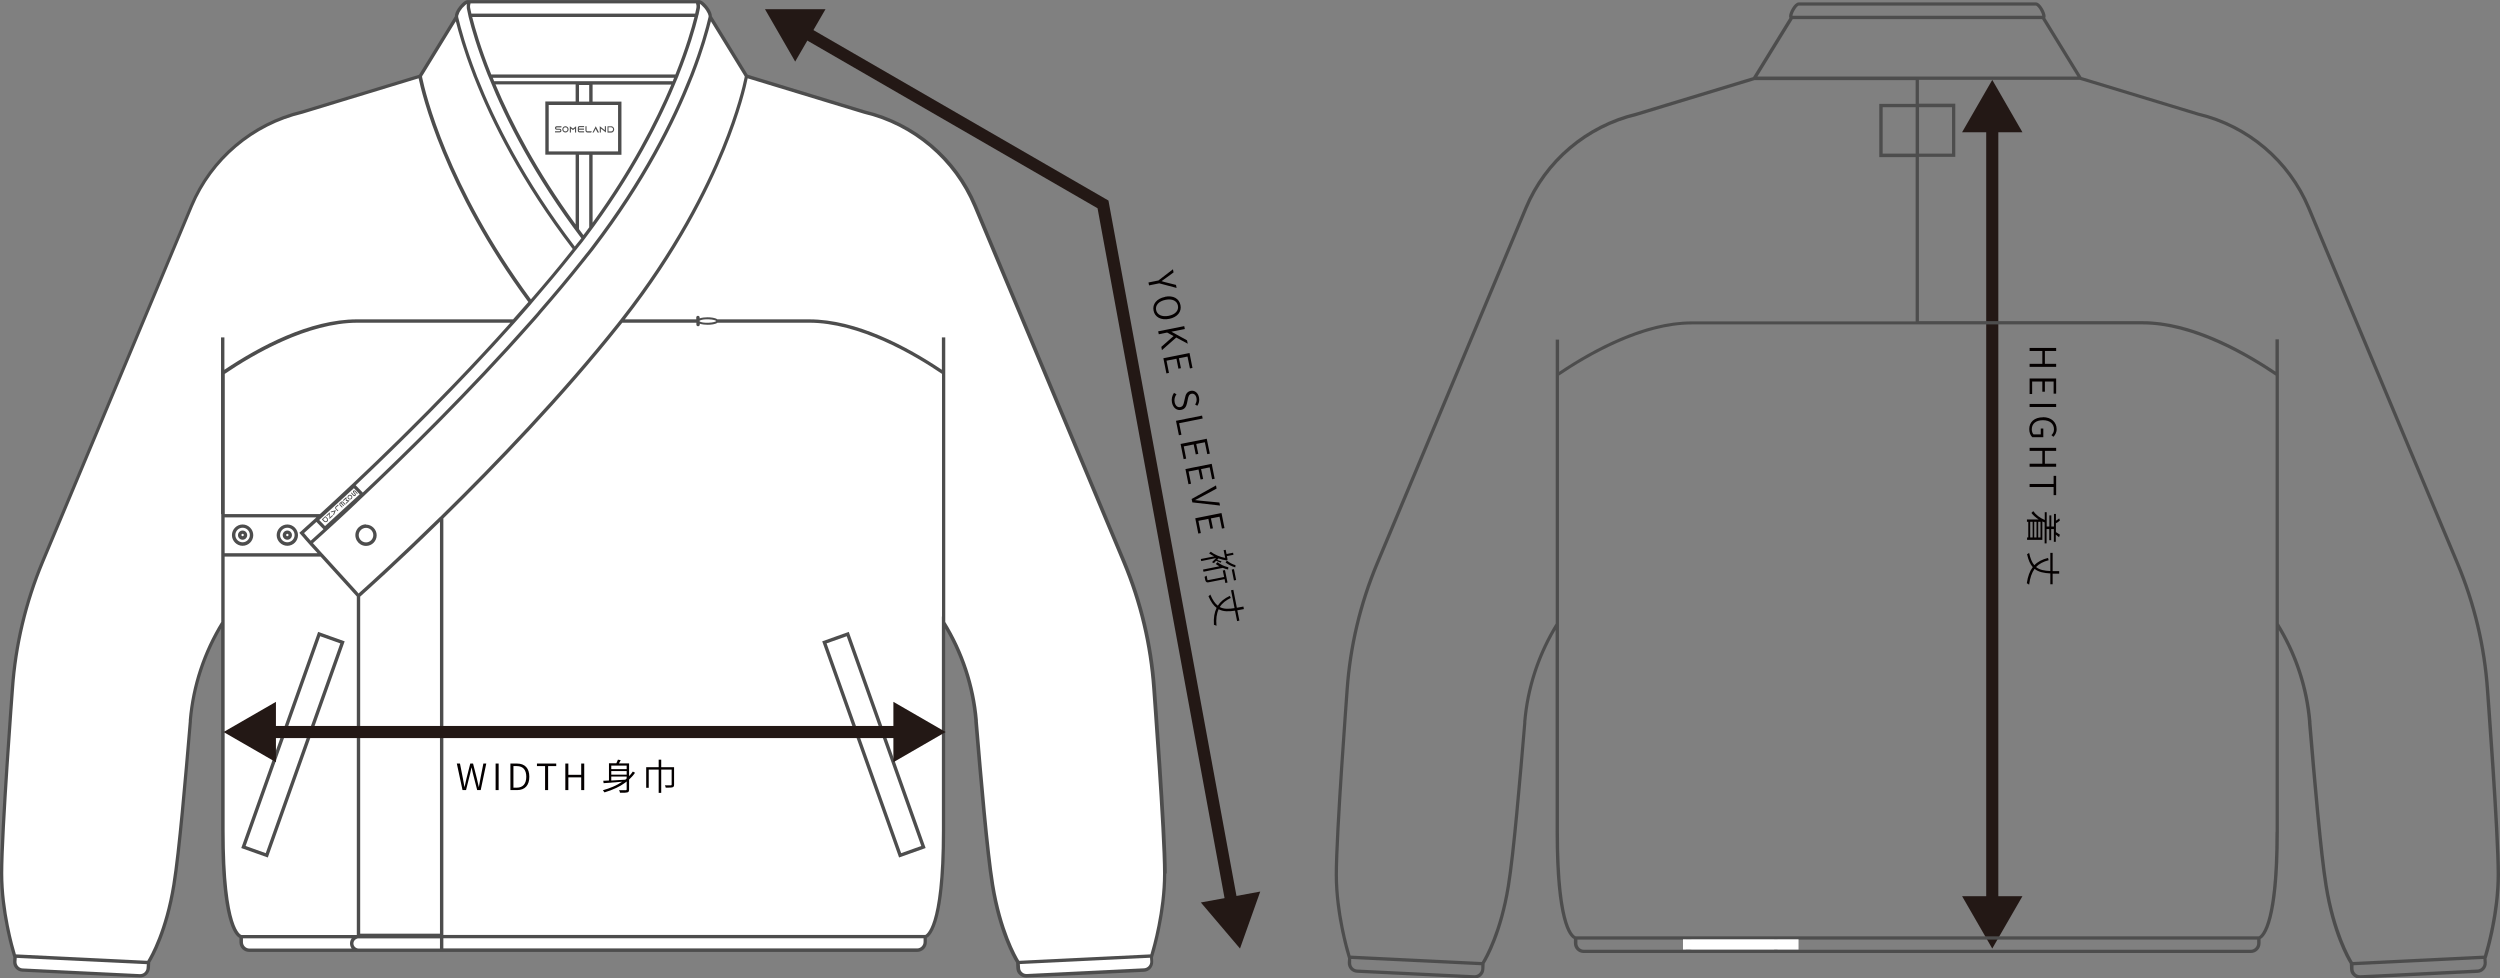 <?xml version="1.0" encoding="UTF-8"?>
<svg id="_レイヤー_2" data-name="レイヤー 2" xmlns="http://www.w3.org/2000/svg" viewBox="0 0 206.21 80.71">
  <rect x="0" y="0" width="206.21" height="80.71" fill="#808080" stroke="none"/>
  <defs>
    <style>
      .cls-1, .cls-2 {
        fill: #fff;
      }

      .cls-3 {
        stroke: #231815;
        stroke-miterlimit: 10;
      }

      .cls-3, .cls-4 {
        fill: none;
      }

      .cls-2 {
        fill-rule: evenodd;
      }

      .cls-5 {
        fill: #4d4d4d;
      }

      .cls-6 {
        fill: #040000;
      }

      .cls-7 {
        fill: #231815;
      }
    </style>
  </defs>
  <g id="_レイヤー_1-2" data-name="レイヤー 1">
    <g>
      <path class="cls-1" d="m66.76,26.48h-15.49c-.07.09-.14.18-.21.27-4.77,6-10.34,11.78-14.62,15.96-4,3.91-6.86,6.44-6.86,6.44l-3.07-3.38-.89-.98s0,0,0,0l-.37-.42h0s0,0,0,0l-.37-.42s.6-.53,1.57-1.42c2.98-2.72,9.7-9.04,15.96-16.06h-12.93c-4.08,0-8.49,2.52-11.09,4.29v37.74c0,8.76,1.51,8.76,1.51,8.76h56.42s1.51-.11,1.51-8.76V30.76h0c-2.6-1.77-7.01-4.29-11.09-4.29Zm-44.76,44.08l-1.92-.68,6.24-17.56,1.92.68-6.24,17.56Zm52.25,0l-6.24-17.56,1.92-.68,6.24,17.56-1.92.68Z"/>
      <path class="cls-1" d="m42.41,26.48c.46-.52.92-1.04,1.37-1.56,1.18-1.36,2.33-2.73,3.42-4.1,0,0,0,0,0,0,.07-.09.14-.18.21-.27-4.32-5.63-6.81-10.68-8.2-14.26-.91-2.32-1.36-4.03-1.55-4.88l-3,4.88h0l-9.73,2.96c-4.11.97-7.5,3.85-9.13,7.74L3.52,46.34c-1.39,3.33-2.23,6.86-2.49,10.46,0,0-.89,11.76-.89,15.24s1.08,6.82,1.08,6.82h.03s0,0,0,0l10.99.54s1.43-2.14,2.12-6.41c.45-2.8.95-8.71,1.36-13.57.24-2.87,1.16-5.63,2.68-8.07h0v-20.58c2.6-1.77,7.01-4.29,11.09-4.29h12.93Z"/>
      <path class="cls-1" d="m48.12,19.62c3.94-5.2,6.31-9.91,7.69-13.35.95-2.37,1.44-4.13,1.65-5.02h-18.68c.22.89.7,2.65,1.66,5.02,1.38,3.44,3.75,8.15,7.69,13.35Z"/>
      <rect class="cls-1" x="14.84" y="60.41" width="18.64" height="2.04" transform="translate(-41.81 63.61) rotate(-70.43)"/>
      <rect class="cls-1" x="71.06" y="52.11" width="2.04" height="18.64" transform="translate(-16.41 27.7) rotate(-19.57)"/>
      <path class="cls-1" d="m95.82,65.68c-.03-.43-.05-.86-.08-1.29-.01-.22-.03-.43-.04-.64-.06-.85-.11-1.69-.17-2.47-.03-.39-.05-.77-.08-1.12-.01-.18-.02-.35-.04-.52-.01-.21-.03-.41-.04-.61-.02-.29-.04-.56-.06-.8,0-.08-.01-.16-.02-.23-.05-.75-.09-1.2-.09-1.2-.1-1.35-.27-2.69-.53-4.01-.09-.44-.18-.88-.28-1.32-.21-.87-.45-1.74-.73-2.6-.28-.86-.59-1.7-.94-2.53l-12.28-29.36c-1.63-3.89-5.02-6.77-9.13-7.74l-9.73-2.96h0l-3-4.88c-.19.85-.64,2.56-1.55,4.88-1.4,3.58-3.89,8.63-8.2,14.26-.12.15-.24.3-.35.46-.12.15-.23.3-.36.45-.02.02-.03.04-.05.06-1.15,1.44-2.36,2.89-3.6,4.32-.19.22-.38.43-.57.65-5.91,6.72-12.37,12.88-15.81,16.06-1.49,1.38-2.42,2.2-2.48,2.25l.89.98,3.07,3.38s2.87-2.52,6.86-6.44c4.28-4.19,9.85-9.96,14.62-15.96.07-.09.14-.18.21-.27.22-.29.44-.57.66-.85-.21.28-.43.57-.66.85h6.31c0,.13.36.23.8.23s.8-.1.8-.23h7.57c1.02,0,2.06.16,3.09.42,1.03.26,2.04.63,3.01,1.06,1.94.85,3.69,1.92,4.99,2.81h0v20.58c.19.3.37.61.54.93.17.31.33.63.49.96.3.65.57,1.31.79,1.99.45,1.35.74,2.76.86,4.19.03.3.05.61.08.92.03.31.05.62.08.94.05.63.11,1.27.16,1.91.06.64.11,1.28.17,1.91.14,1.58.29,3.11.44,4.47.06.54.12,1.06.18,1.53.03.24.06.47.09.69.03.22.06.43.09.63.03.2.06.39.09.56.69,4.27,2.11,6.4,2.12,6.41h0l10.99-.54h0s0,0,0,0h.03s.04-.13.11-.36c.01-.05.03-.1.04-.15.03-.11.06-.23.1-.37.09-.33.19-.75.29-1.22.07-.32.13-.66.2-1.03.06-.37.12-.75.17-1.15.1-.8.17-1.66.17-2.54,0-.98-.07-2.61-.17-4.46-.03-.61-.07-1.25-.11-1.9ZM30.19,44.88c-.25,0-.48-.13-.61-.32-.08-.12-.13-.26-.13-.42s.05-.3.13-.42c.13-.19.36-.32.61-.32.41,0,.74.33.74.74s-.33.74-.74.74Zm23.62-21.86s0,0,0,0c.01-.02.03-.04.04-.06,0,0,0,0,0,0-.01.02-.03.04-.04.06Zm.64-.96h0s0-.01.01-.02c0,0,0,0,0,0,0,0,0,.01-.01.02Zm6.56-13.55s0,0,0,0c0,0,0,0,0-.01,0,0,0,0,0,0,0,0,0,0,0,.01Zm.12-.41s0,0,0,0c0,0,0,0,0,0,0,0,0,0,0,0Zm.11-.38s0,0,0,0c0,0,0,0,0,0,0,0,0,0,0,0Zm.16-.61s0-.02,0-.03c0,0,0,0,0,0,0,0,0,.02,0,.02Zm.06-.25s0,0,0,0c0-.01,0-.02,0-.03,0,0,0,0,0,0,0,0,0,.02,0,.03Zm.05-.22s0,0,0,0c0,0,0,0,0,0,0,0,0,0,0,0Zm.03-.15s0,0,0,0c0,0,0,0,0-.01,0,0,0,0,0,0,0,0,0,0,0,0Zm.03-.13s0,0,0-.01c0,0,0,0,0,0,0,0,0,0,0,0Z"/>
      <path class="cls-1" d="m1.24,78.86h0s-.02.45-.02.45c-.02.37.27.69.64.7l9.67.47c.37.02.69-.27.7-.64l.02-.45h-.03s-10.99-.54-10.99-.54Z"/>
      <path class="cls-1" d="m25.25,44.38h0s.37.42.37.42c0,0,0,0,0,0,.06-.05.98-.87,2.48-2.25,3.44-3.18,9.89-9.35,15.81-16.06.19-.22.38-.43.57-.65,1.24-1.43,2.45-2.87,3.6-4.32.02-.02.03-.04.05-.06.12-.15.24-.3.36-.45.12-.15.24-.3.35-.46,4.32-5.63,6.81-10.68,8.2-14.26.91-2.32,1.36-4.03,1.55-4.88,0,0,0,0,0,0,.08-.34-.59-1.19-.89-1.25-.04,0-.07,0-.09,0,0,0,0,0,0,0h-18.95s0,0,0,0c-.02,0-.05,0-.09,0-.3.05-.97.9-.89,1.25,0,0,0,0,0,0,.19.85.64,2.56,1.55,4.88,1.4,3.58,3.89,8.63,8.2,14.26-.07.09-.14.18-.21.27,0,0,0,0,0,0-1.09,1.37-2.24,2.74-3.42,4.1-.45.52-.91,1.04-1.37,1.56-6.26,7.02-12.99,13.34-15.96,16.06-.97.89-1.54,1.4-1.57,1.42l.37.42h0Zm22.88-24.75c-3.94-5.19-6.3-9.91-7.69-13.35-.95-2.37-1.44-4.13-1.66-5.02h18.68c-.21.89-.7,2.65-1.65,5.02-1.38,3.44-3.74,8.15-7.69,13.35Z"/>
      <path class="cls-1" d="m95,78.86l-10.99.54h-.03s.02.45.02.45c.02.37.33.66.7.64l9.67-.47c.37-.02.66-.33.64-.7l-.02-.45h0Z"/>
      <path class="cls-1" d="m29.58,77.26h-9.67v.45c0,.37.3.67.67.67h55.09c.37,0,.67-.3.67-.67v-.45H29.58Z"/>
      <rect class="cls-1" x="14.84" y="60.41" width="18.64" height="2.04" transform="translate(-41.81 63.61) rotate(-70.43)"/>
      <rect class="cls-1" x="71.06" y="52.11" width="2.04" height="18.64" transform="translate(-16.41 27.7) rotate(-19.57)"/>
      <path class="cls-1" d="m30.19,43.39c-.25,0-.48.13-.61.32-.08.12-.13.26-.13.42s.05.3.13.42c.13.19.36.32.61.32.41,0,.74-.33.74-.74s-.33-.74-.74-.74Z"/>
      <g>
        <path class="cls-2" d="m29.19,40.07c-1.02.94-2.04,1.87-3.07,2.81l.24.24c.14.15.28.3.42.45h.03c1.02-.93,2.03-1.86,3.05-2.8-.22-.23-.45-.47-.67-.7Z"/>
        <g>
          <path class="cls-5" d="m29.46,40.75l-.2-.22s-.04-.02-.05,0h0s-.03.04-.01.06l.12.13s.04.06.03.1c0,0,0,0,0,0,0,.03-.01.05-.04.07-.05.05-.13.04-.17-.01l-.19-.21.05-.05.19.21s.05.03.07,0,.02-.05,0-.07l-.12-.13s-.03-.05-.03-.08c0,0,0-.01,0-.02,0-.02.02-.05.04-.06h0s.11-.04.15,0l.2.22"/>
          <path class="cls-5" d="m29,41.15c-.08.07-.21.07-.28-.01s-.07-.21.01-.28.21-.07.28.01.07.21-.01.28Zm-.05-.05c.05-.05.06-.13,0-.18s-.13-.06-.18,0-.06.13,0,.18.13.06.18,0Z"/>
          <path class="cls-5" d="m28.84,41.29l-.29.27-.05-.05.19-.17-.09-.02h-.07s0-.09,0-.09v-.09s-.2.17-.2.17l-.05-.05.29-.27v.09s.02.16.02.16l.16.03.09.02Z"/>
          <path class="cls-5" d="m28.2,41.43l-.04.03.22.24-.05.05-.22-.24-.05.04s-.02.04,0,.05l.2.22-.05.05-.2-.22s-.04-.11,0-.15l.14-.12s.11-.04.15,0l.2.22-.05.05-.2-.22s-.04-.02-.05,0Z"/>
          <path class="cls-5" d="m27.92,42.14l-.08.02-.16-.18s-.02-.03-.03-.05c0-.03,0-.06,0-.08,0-.02.02-.03.03-.05l.2-.18.05.05-.21.19s-.02.05,0,.07l.19.21Z"/>
          <path class="cls-5" d="m27.53,42.5l-.05-.06.03-.07.07-.18-.18.05-.08.02-.05-.06.08-.02.35-.1-.13.34-.03.07Z"/>
          <path class="cls-5" d="m27.47,42.54l-.29.27v-.09s-.03-.32-.03-.32l-.19.17-.05-.05.29-.27v.09s.03.32.03.32l.19-.17.05.05Z"/>
          <path class="cls-5" d="m27.01,42.74c.07.08.07.21-.01.28-.04.03-.08.05-.13.05,0,0-.01,0-.02,0-.05,0-.1-.02-.14-.06l-.16-.17.29-.27.16.17Zm-.35.1l.11.12c.05.05.13.06.18,0s.06-.13,0-.18l-.11-.12-.19.17Z"/>
        </g>
      </g>
      <g>
        <path class="cls-2" d="m45.12,8.52v4.11h6v-4.11h-6Z"/>
        <g>
          <path class="cls-5" d="m46.31,10.51h-.39s-.05.02-.05.05h0s.02.06.05.06h.23c.06,0,.09.02.12.05,0,0,0,0,0,0,.02.03.04.06.04.1,0,.09-.07.15-.16.15h-.37v-.09h.37s.07-.02.07-.06-.03-.07-.07-.07h-.23c-.06,0-.07-.01-.1-.04,0,0-.01-.01-.02-.02-.02-.02-.02-.06-.02-.09h0c0-.08.06-.14.14-.14h.39"/>
          <path class="cls-5" d="m46.9,10.67c0,.14-.12.26-.26.26s-.26-.12-.26-.26.12-.26.26-.26.26.12.26.26Zm-.09,0c0-.09-.07-.17-.17-.17s-.17.07-.17.17.07.17.17.17.17-.07.17-.17Z"/>
          <path class="cls-5" d="m47.52,10.41v.52h-.09v-.33l-.09.07-.08.06-.08-.06-.09-.07v.33h-.09v-.52l.09.07.17.13.17-.13.09-.07Z"/>
          <path class="cls-5" d="m47.75,10.55v.06h.42v.09h-.42v.08s.02.05.05.05h.38v.09h-.38c-.08,0-.14-.06-.14-.14v-.24c0-.08.06-.14.14-.14h.38v.09h-.38s-.05.02-.05.05Z"/>
          <path class="cls-5" d="m48.81,10.84l-.05.09h-.31s-.05,0-.07-.02c-.03-.02-.06-.04-.07-.08-.01-.02-.02-.05-.02-.07v-.35h.09v.36s.03.06.06.06h.37Z"/>
          <path class="cls-5" d="m49.39,10.93h-.1l-.05-.09-.11-.22-.11.22-.05.09h-.1l.05-.09.22-.43.22.43.05.09Z"/>
          <path class="cls-5" d="m49.98,10.41v.52l-.09-.07-.33-.26v.33h-.09v-.52l.09.07.33.26v-.33h.09Z"/>
          <path class="cls-5" d="m50.4,10.41c.14,0,.26.12.26.26,0,.06-.02.12-.06.17,0,0,0,.01-.01.02-.05.05-.11.08-.18.08h-.3v-.52h.3Zm-.21.43h.21c.09,0,.17-.07.17-.17s-.07-.17-.17-.17h-.21v.33Z"/>
        </g>
      </g>
      <path class="cls-5" d="m96.24,72.04c0-3.44-.88-15.09-.89-15.25-.26-3.62-1.1-7.15-2.5-10.5l-12.28-29.36c-1.64-3.92-5.09-6.84-9.22-7.82l-9.68-2.95-2.95-4.81c0-.21-.12-.47-.25-.66-.15-.23-.49-.63-.76-.68-.03,0-.07-.01-.12,0,0,0,0,0,0,0h-18.95s0,0,0,0c-.04,0-.08,0-.11,0-.27.05-.6.45-.76.68-.13.19-.26.45-.25.66l-2.96,4.82-9.66,2.94c-4.14.98-7.58,3.9-9.22,7.82L3.39,46.29c-1.4,3.35-2.24,6.88-2.5,10.5,0,.12-.89,11.8-.89,15.25s1.07,6.83,1.08,6.86l.02.05-.02.35c-.02.45.32.83.77.85l9.67.47s.03,0,.04,0c.2,0,.39-.07.54-.21.16-.15.25-.35.27-.56l.02-.46c.26-.42,1.46-2.51,2.09-6.39.45-2.79.95-8.72,1.35-13.48v-.1c.23-2.66,1.06-5.27,2.41-7.58v16.66c0,7.44,1.1,8.66,1.51,8.86v.35c0,.45.36.81.81.81h55.08c.45,0,.81-.36.81-.81v-.35c.4-.21,1.51-1.45,1.51-8.85v-16.66c1.35,2.31,2.18,4.92,2.4,7.58v.1c.41,4.77.91,10.7,1.36,13.48.63,3.87,1.83,5.97,2.09,6.39l.02.46c.01.22.1.42.27.56.15.14.34.21.54.21.01,0,.03,0,.04,0l9.67-.47c.45-.02.79-.4.77-.85l-.02-.35.02-.05s1.08-3.4,1.08-6.86ZM57.61,1.26s.02-.1.03-.14c.03-.11.05-.21.06-.28.01-.06.02-.11.03-.14,0-.04.01-.07.01-.07,0-.02,0-.05,0-.07,0-.06,0-.12,0-.17,0-.03-.01-.06-.02-.08.07.04.18.13.29.26,0,0,.01.02.02.02,0,.01.02.02.03.03.02.03.04.05.07.08,0,0,.01.02.02.03.03.04.06.08.09.12.06.1.11.18.14.25.05.12.08.22.07.26,0,.02,0,.04-.01.06h0c-.2.86-.64,2.5-1.5,4.72,0,0,0,0,0,0-.02.04-.04.09-.05.13-.02.05-.04.09-.06.14-1.4,3.53-3.84,8.43-8,13.89-.03.04-.06.08-.09.12-.03.04-.06.08-.09.12-.06.08-.12.15-.18.23-.03.04-.06.08-.09.11-.03.04-.06.08-.09.11-.06.08-.12.15-.18.23-.03.04-.06.08-.09.11-.02.03-.04.06-.07.09,0,0-.02.02-.02.03-1.1,1.39-2.27,2.78-3.46,4.15-.03.04-.06.07-.09.11-.03.04-.06.07-.09.11-.15.17-.3.34-.45.51-.08.09-.16.19-.25.28-4.87,5.51-10.09,10.64-13.67,14.02l-.58-.6c3.43-3.24,8.4-8.12,13.12-13.41.08-.09.17-.19.25-.28.35-.4.7-.8,1.05-1.2.03-.04.06-.07.09-.11s.06-.07.09-.11c1.15-1.33,2.28-2.68,3.35-4.02.03-.04.07-.09.1-.13.03-.04.06-.08.09-.11.03-.04.06-.08.09-.11.06-.08.12-.15.18-.23.03-.04.06-.08.09-.11.03-.04.06-.08.09-.11.06-.08.12-.15.18-.23.03-.04.06-.08.09-.12.03-.04.06-.08.09-.12,3.88-5.13,6.22-9.79,7.61-13.21.02-.05.04-.09.06-.14.02-.04.04-.09.05-.14,0,0,0,0,0,0,.87-2.19,1.34-3.84,1.56-4.74.01-.05.02-.1.03-.14Zm-30.8,42.13l-.48-.5,2.86-2.62.48.5-2.86,2.62Zm-.41-.99h-7.86v-11.56c2.35-1.6,6.85-4.22,10.95-4.22h12.61c-6.18,6.91-12.75,13.08-15.71,15.78Zm-.31.28c-.81.74-1.28,1.15-1.3,1.18l-.1.09.37.42h0s.09.11.09.11l.46.52h0s.58.63.58.63h-7.66v-2.95h7.55Zm-.46,1.92l-.28-.31-.09-.11-.18-.21c.16-.15.52-.46,1.02-.92l.58.6c-.51.47-.87.79-1.04.94,0,0,0,0,0,0ZM55.6,6.42c-.04.09-.08.18-.11.28h-14.73c-.04-.09-.08-.19-.11-.28h14.96Zm-15.08-.28c-.87-2.18-1.34-3.82-1.57-4.74h18.33c-.23.92-.7,2.56-1.57,4.74h-15.19Zm4.74,6.35v-3.83h5.72v3.83h-5.72Zm3.34-5.48v1.37h-.84v-1.37h.84Zm2.66,5.76v-4.39h-2.38v-1.4h6.49c-1.3,3.07-3.34,7.03-6.49,11.39v-5.6h2.38Zm-3.78-5.8v1.4h-2.5v4.39h2.5v5.75c-3.22-4.42-5.3-8.44-6.61-11.55h6.61Zm.28,5.8h.84v5.98c-.16.21-.31.43-.48.64-.12-.16-.24-.33-.36-.49v-6.13ZM38.77.56c0-.09.01-.16.03-.23,0-.02,0-.03.01-.05h18.6s0,.03.01.05c.02.07.04.15.03.23,0,0,0,.01,0,.02,0,0,0,.05-.02.12,0,.04-.02.08-.03.14-.02.08-.04.17-.06.28h-18.46c-.03-.11-.05-.2-.06-.28-.01-.06-.02-.1-.03-.14-.01-.07-.02-.11-.02-.12,0,0,0-.01,0-.02Zm-.91.54c.03-.08.08-.16.14-.25.03-.04.06-.08.09-.12,0,0,.01-.02.02-.03.02-.03.04-.06.07-.08.01-.01.02-.02.03-.03,0,0,.01-.02.02-.02.11-.12.22-.22.29-.25,0,.02-.01.06-.02.09,0,.05-.01.11,0,.17,0,.02,0,.04,0,.07,0,0,0,.03.01.07,0,.03.02.08.03.14.02.07.04.17.06.28.01.04.02.09.03.14.01.04.02.09.03.14.22.9.69,2.55,1.56,4.74,0,0,0,0,0,0,.02.05.04.09.06.14.02.05.04.09.06.14,1.38,3.42,3.73,8.08,7.61,13.21-.06.08-.12.15-.18.23-.03.04-.06.08-.09.11-.03.04-.06.08-.09.11-.06.08-.12.15-.18.23-4.16-5.46-6.6-10.36-8-13.89-.02-.05-.04-.09-.06-.14-.02-.05-.04-.09-.05-.14,0,0,0,0,0,0-.86-2.22-1.3-3.86-1.5-4.72,0-.02,0-.04-.01-.06-.01-.05.01-.14.07-.26Zm-3.04,5.18l.09-.14h0s2.56-4.18,2.56-4.18l.13-.2c.22.9.65,2.41,1.41,4.38,0,0,0,0,0,0,.02.05.04.09.05.14.02.05.04.09.06.14,1.4,3.57,3.87,8.56,8.12,14.12-.05.06-.1.12-.15.19-1.05,1.33-2.16,2.65-3.3,3.96-6.91-9.38-8.71-17.07-8.96-18.27,0-.05-.02-.09-.02-.11l.02-.03ZM12.11,79.53l-.02.31c0,.14-.07.27-.17.37-.11.1-.24.14-.38.14l-9.67-.47c-.29-.01-.52-.26-.51-.56l.02-.31h0s10.74.52,10.74.52h0Zm6.14-37.13v8.9c-1.51,2.44-2.44,5.24-2.68,8.1v.1c-.41,4.76-.91,10.69-1.36,13.46-.61,3.79-1.82,5.9-2.06,6.29l-10.84-.53c-.17-.56-1.04-3.58-1.04-6.68,0-3.44.88-15.11.89-15.23.25-3.59,1.09-7.09,2.47-10.41l12.28-29.36c1.61-3.84,4.98-6.7,9.04-7.66l9.58-2.92c.24,1.17,2.05,8.96,9.05,18.45-.42.48-.84.95-1.26,1.43h-12.86c-3.9,0-8.07,2.23-10.95,4.16v-2.67h-.28v14.57Zm1.66,34.72s-1.38-.31-1.38-8.62v-22.59h7.91l2.99,3.29v27.92h-9.52Zm9.1,1.12h-8.44c-.29,0-.53-.24-.53-.53v-.31h8.97c-.09.12-.14.26-.14.42s.05.3.14.42Zm7.28,0h-6.72s-.1-.01-.14-.03c-.16-.06-.28-.21-.28-.39s.12-.33.28-.39c.04-.02.09-.03.14-.03h6.72v.84Zm0-1.23h-6.58v-27.8c.38-.34,3.01-2.68,6.58-6.18v33.98Zm0-34.37c-3.31,3.24-5.83,5.52-6.58,6.19-.05.05-.1.09-.13.12h-.01s-.14-.17-.14-.17l-2.61-2.87-.13-.14-.13-.14-.75-.83c.28-.25,1.11-.99,2.33-2.12.05-.05.1-.09.15-.14.05-.05.1-.09.15-.14.31-.28.64-.59.98-.92.03-.03.06-.06.09-.09,3.61-3.4,9.24-8.88,14.44-14.78.08-.09.16-.19.25-.28.08-.1.17-.19.25-.29.03-.04.06-.07.09-.11.03-.04.06-.07.09-.11,1.2-1.38,2.37-2.77,3.48-4.17.02-.02.04-.05.06-.07.01-.01.02-.03.03-.04.03-.04.06-.08.09-.11.06-.07.11-.15.17-.22.03-.04.06-.08.09-.11.03-.04.06-.08.09-.11.06-.08.12-.15.18-.23.03-.04.06-.08.09-.11.03-.04.06-.08.09-.12,4.25-5.56,6.72-10.55,8.12-14.12.02-.05.04-.09.06-.14.02-.05.03-.09.05-.13,0,0,0,0,0,0,.76-1.97,1.18-3.48,1.41-4.38l2.69,4.38h0s.08.14.08.14l.02.03s-.01.07-.02.11c-.12.59-.61,2.73-1.88,5.84-1.35,3.31-3.9,8.42-8.33,14.07-.07.09-.14.19-.22.28-.01.01-.02.03-.03.04-4.65,5.85-10.12,11.54-14.37,15.71-.05.05-.09.09-.14.14-.05.05-.09.09-.14.14Zm39.89,35.06c0,.29-.24.53-.53.53h-39.08v-.84h39.61v.31Zm1.51-26.85v17.65c0,8.22-1.38,8.61-1.37,8.62h-39.75s0-34.36,0-34.36c4.29-4.2,9.86-9.97,14.59-15.93.06-.07.11-.14.17-.21h6.11v.15c0,.08.06.14.14.14s.14-.06.14-.14v-.07c.19.07.46.09.66.09.25,0,.64-.04.8-.17h7.57c4.1,0,8.6,2.62,10.95,4.22v20.02Zm-19.98-24.33v-.08c.08-.04.26-.09.5-.1.05,0,.1,0,.16,0,.03,0,.06,0,.09,0,.36.01.59.09.62.14-.03.05-.27.13-.63.14-.03,0-.05,0-.09,0-.05,0-.11,0-.16,0-.24-.01-.42-.06-.5-.1Zm36.65,53.35l-9.67.47c-.15,0-.28-.04-.38-.14-.11-.1-.17-.23-.17-.37l-.02-.31h0s10.74-.52,10.74-.52h0s.02.31.02.31c.01.29-.21.54-.51.56Zm.55-1.15l-10.84.53c-.24-.39-1.44-2.5-2.06-6.29-.45-2.78-.95-8.7-1.35-13.46v-.1c-.25-2.86-1.18-5.66-2.69-8.1v-23.47h-.28v2.67c-2.88-1.93-7.05-4.16-10.95-4.16h-7.57c-.16-.13-.55-.17-.8-.17-.19,0-.47.02-.66.09v-.07c0-.08-.06-.14-.14-.14s-.14.06-.14.14v.15h-5.89c4.38-5.61,6.89-10.68,8.24-13.98,1.29-3.16,1.78-5.33,1.89-5.9l9.59,2.92c4.05.96,7.42,3.82,9.03,7.66l12.28,29.36c1.39,3.32,2.22,6.82,2.47,10.41h0c0,.12.89,11.79.89,15.23,0,3.1-.87,6.12-1.04,6.68Z"/>
      <path class="cls-5" d="m19.9,69.95l2.19.78,6.34-17.83-2.19-.78-6.34,17.83Zm8.17-16.88l-6.15,17.3-1.66-.59,6.15-17.3,1.66.59Z"/>
      <path class="cls-5" d="m76.35,69.95l-6.34-17.83-2.19.78,6.34,17.83,2.19-.78Zm-6.51-17.47l6.15,17.3-1.66.59-6.15-17.3,1.66-.59Z"/>
      <path class="cls-5" d="m20.01,45.02c.49,0,.88-.4.88-.88s-.4-.88-.88-.88-.88.4-.88.88.4.88.88.88Zm0-1.49c.33,0,.6.27.6.6s-.27.6-.6.6-.6-.27-.6-.6.27-.6.6-.6Z"/>
      <path class="cls-5" d="m20.01,44.52c.21,0,.38-.17.38-.38s-.17-.38-.38-.38-.38.17-.38.38.17.38.38.38Zm0-.49c.06,0,.1.05.1.1s-.05.1-.1.1-.1-.05-.1-.1.05-.1.1-.1Z"/>
      <path class="cls-5" d="m23.7,45.02c.49,0,.88-.4.88-.88s-.4-.88-.88-.88-.88.4-.88.88.4.88.88.88Zm0-1.49c.33,0,.6.27.6.6s-.27.6-.6.6-.6-.27-.6-.6.27-.6.6-.6Z"/>
      <path class="cls-5" d="m23.7,44.52c.21,0,.38-.17.38-.38s-.17-.38-.38-.38-.38.17-.38.38.17.38.38.38Zm0-.49c.06,0,.1.05.1.1s-.05.1-.1.1-.1-.05-.1-.1.05-.1.1-.1Z"/>
      <path class="cls-5" d="m30.19,43.25c-.17,0-.34.05-.47.14-.05.03-.1.07-.14.11-.05.05-.1.11-.14.18-.08.13-.13.29-.13.46s.05.32.13.46c.04.06.09.12.14.18.04.04.09.08.14.11.14.09.3.14.47.14.49,0,.88-.4.88-.88s-.4-.88-.88-.88Zm0,1.49c-.19,0-.36-.09-.47-.23-.08-.1-.13-.23-.13-.37s.05-.27.13-.37c.11-.14.28-.23.47-.23.33,0,.6.27.6.6s-.27.6-.6.6Z"/>
    </g>
    <g>
      <path class="cls-6" d="m169.6,28.7v.25h-.93v1.06h.93v.25h-2.19v-.25h1.05v-1.06h-1.05v-.25h2.19Z"/>
      <path class="cls-6" d="m169.6,31.22v1.25h-.21v-1h-.72v.84h-.21v-.84h-.84v1.03h-.21v-1.28h2.19Z"/>
      <path class="cls-6" d="m169.6,33.32v.25h-2.19v-.25h2.19Z"/>
      <path class="cls-6" d="m168.51,34.41c.7,0,1.13.42,1.13.99,0,.3-.14.5-.27.63l-.16-.14c.12-.11.21-.25.21-.48,0-.46-.35-.75-.91-.75s-.92.27-.92.75c0,.16.05.33.14.42h.6v-.48h.21v.71h-.91c-.15-.14-.25-.38-.25-.67,0-.57.42-.97,1.13-.97Z"/>
      <path class="cls-6" d="m169.6,36.94v.25h-.93v1.06h.93v.25h-2.19v-.25h1.05v-1.06h-1.05v-.25h2.19Z"/>
      <path class="cls-6" d="m169.39,39.92v-.67h.21v1.59h-.21v-.67h-1.98v-.25h1.98Z"/>
      <path class="cls-6" d="m168.65,43.09c-.06-.02-.13-.05-.19-.08v1.52h-1.26v-.2h.1v-1.29h-.11v-.19h.97c-.24-.16-.45-.34-.6-.54.04-.03.11-.11.15-.15.22.31.56.57.95.73v-.64h.16v1.18h.22v-.92h.16v.92h.22v-1.04h.16v.56c.08-.05.19-.12.27-.19l.06.17c-.09.09-.22.18-.31.22l-.02-.04v.81-.03c.11.07.24.16.33.21l-.07.21c-.1-.07-.19-.14-.27-.21v.59h-.16v-1.05h-.22v.92h-.16v-.92h-.22v1.18h-.16v-1.72Zm-1.19,1.24h.2v-1.29h-.2v1.29Zm.52,0v-1.29h-.19v1.29h.19Zm.33-1.29h-.19v1.29h.19v-1.29Z"/>
      <path class="cls-6" d="m169.13,47.3c-.54-.03-.98-.11-1.31-.38-.23.32-.38.75-.45,1.31-.04-.04-.13-.1-.19-.12.08-.57.24-1,.49-1.33-.21-.23-.36-.57-.47-1.07.05-.01.13-.07.17-.11.1.47.24.8.43,1.02.28-.29.65-.48,1.13-.6l.05.19c-.43.11-.78.29-1.04.56.3.24.69.31,1.18.33v-1.5h.19v1.51c.17,0,.35,0,.54,0v.21c-.19,0-.37,0-.54,0v.87h-.19v-.88Z"/>
    </g>
    <g>
      <path class="cls-6" d="m95.57,23.12l1.18-.91.05.26-.56.41c-.14.1-.28.2-.43.31h0c.18.06.34.1.51.14l.68.17.05.25-1.43-.38-.84.17-.05-.24.84-.17Z"/>
      <path class="cls-6" d="m96.09,24.48c.68-.14,1.18.15,1.28.69.11.53-.24.99-.92,1.13-.69.14-1.2-.15-1.3-.68-.11-.53.25-.99.94-1.13Zm.31,1.57c.55-.11.84-.44.76-.84-.08-.4-.47-.59-1.02-.48-.55.11-.86.44-.78.84.08.4.49.59,1.04.48Z"/>
      <path class="cls-6" d="m97.68,26.9l.05.24-1.11.22h0s1.29.71,1.29.71l.06.28-.95-.51-1.18,1.04-.05-.27,1.01-.89-.53-.29-.69.14-.05-.24,2.15-.43Z"/>
      <path class="cls-6" d="m98.12,29.13l.24,1.22-.21.04-.2-.98-.71.14.17.82-.21.04-.16-.82-.82.16.2,1.01-.21.04-.25-1.25,2.15-.43Z"/>
      <path class="cls-6" d="m96.84,32.41l.2.11c-.14.19-.2.43-.15.66.06.29.24.44.46.4.23-.05.27-.22.32-.45l.08-.34c.04-.22.14-.48.46-.55.33-.07.62.17.69.55.05.26-.01.5-.14.68l-.18-.1c.1-.16.15-.33.11-.54-.05-.25-.21-.39-.41-.35-.22.04-.26.25-.3.43l-.07.34c-.06.27-.17.5-.49.56-.34.07-.66-.16-.75-.6-.06-.31.01-.58.17-.81Z"/>
      <path class="cls-6" d="m99.15,34.28l.05.24-1.94.39.19.95-.21.04-.24-1.19,2.15-.43Z"/>
      <path class="cls-6" d="m99.54,36.2l.25,1.22-.21.04-.2-.98-.71.14.17.82-.21.04-.17-.82-.82.16.2,1.01-.21.04-.25-1.25,2.15-.43Z"/>
      <path class="cls-6" d="m99.95,38.27l.24,1.22-.21.04-.2-.98-.71.14.17.82-.21.04-.17-.82-.82.16.2,1.01-.21.04-.25-1.25,2.15-.43Z"/>
      <path class="cls-6" d="m100.3,40.04l.05.26-1.11.6c-.24.13-.43.22-.67.35h0c.27.04.48.05.75.08l1.26.12.05.25-2.28-.26-.06-.28,2.01-1.12Z"/>
      <path class="cls-6" d="m100.76,42.34l.24,1.22-.21.04-.2-.98-.71.14.17.82-.21.04-.17-.82-.82.16.2,1.01-.21.04-.25-1.26,2.15-.43Z"/>
      <path class="cls-6" d="m100.68,46.41c-.12-.05-.26-.11-.37-.16-.08.09-.15.17-.18.2l-.16-.08c.08-.07.23-.22.34-.34l-1.23.25-.03-.17,1.1-.22c-.16-.08-.3-.16-.42-.25.04-.03.12-.1.14-.13.29.23.75.43,1.19.51l-.13-.64.17-.03.07.35.54-.11.03.17-.54.11.04.21.02.04-.05.11c-.24-.03-.48-.09-.71-.17-.03.03-.06.08-.1.12.11.04.25.1.35.12l-.07.13Zm.63.57c-.15-.03-.3-.08-.45-.14l-1.59.32-.04-.18,1.35-.27c-.11-.06-.21-.12-.3-.19.03-.03.11-.1.14-.15.24.19.57.35.9.42l-.02.18Zm-.24,1.1l-.06-.31-1.32.26c-.11.02-.17,0-.22-.06-.05-.07-.08-.19-.11-.39.05-.02.13-.07.17-.1.03.15.05.29.06.33.01.04.02.05.06.04l1.32-.26-.11-.53.18-.04.21,1.03-.18.04Zm.82-1.28c-.29-.08-.59-.24-.8-.4.03-.04.08-.12.11-.16.19.16.46.31.71.38l-.02.18Zm-.11,1.08l-.18-.9.18-.04.18.9-.18.04Z"/>
      <path class="cls-6" d="m101.88,50.37c-.54.08-.98.09-1.36-.12-.17.36-.23.81-.18,1.37-.05-.03-.14-.07-.21-.08-.04-.58.04-1.03.22-1.4-.25-.19-.47-.49-.67-.96.05-.03.11-.09.15-.14.19.45.39.74.62.92.22-.34.54-.6.99-.81l.08.17c-.4.19-.71.43-.91.75.34.18.73.17,1.22.09l-.29-1.47.19-.04.29,1.48c.17-.03.35-.06.54-.1l.04.21c-.18.04-.36.07-.54.1l.17.85-.19.04-.17-.86Z"/>
    </g>
    <g>
      <path class="cls-6" d="m37.69,62.98h.25l.24,1.22c.04.23.09.47.13.71h.01c.05-.24.1-.48.16-.71l.31-1.22h.23l.31,1.22c.05.23.11.47.16.71h.01c.04-.24.08-.48.13-.71l.24-1.22h.24l-.46,2.19h-.29l-.35-1.36c-.04-.17-.07-.33-.11-.5h-.01c-.03.17-.08.33-.11.5l-.34,1.36h-.29l-.47-2.19Z"/>
      <path class="cls-6" d="m40.88,62.98h.25v2.19h-.25v-2.19Z"/>
      <path class="cls-6" d="m42.1,62.98h.54c.67,0,1.02.4,1.02,1.09s-.35,1.1-1.01,1.1h-.55v-2.19Zm.52,1.99c.53,0,.79-.34.79-.9s-.26-.88-.79-.88h-.27v1.78h.27Z"/>
      <path class="cls-6" d="m44.96,63.19h-.67v-.21h1.59v.21h-.67v1.98h-.25v-1.98Z"/>
      <path class="cls-6" d="m46.63,62.98h.25v.93h1.06v-.93h.25v2.19h-.25v-1.05h-1.06v1.05h-.25v-2.19Z"/>
      <path class="cls-6" d="m52.38,63.74c-.14.21-.31.39-.49.56v.81c0,.15-.03.22-.14.25-.11.03-.3.04-.61.03,0-.06-.04-.15-.08-.21.24,0,.47,0,.54,0,.07,0,.09-.02.09-.08v-.64c-.51.41-1.15.7-1.83.9-.02-.04-.09-.13-.13-.18.59-.16,1.14-.39,1.59-.7-.57.04-1.13.09-1.53.12l-.03-.2c.14,0,.3-.01.47-.02v-1.42h.61c.05-.1.1-.22.13-.3l.23.04c-.04.09-.1.18-.15.27h.84v1.05c.11-.12.22-.24.31-.38l.18.1Zm-1.96-.59v.29h1.27v-.29h-1.27Zm1.27.45h-1.27v.3h1.27v-.3Zm-1.27.78c.36-.02.76-.04,1.16-.07.04-.03.07-.06.11-.1v-.16h-1.27v.33Z"/>
      <path class="cls-6" d="m55.6,64.72c0,.13-.03.19-.13.22-.1.03-.28.03-.56.03,0-.06-.04-.14-.07-.19.23,0,.43,0,.49,0,.05,0,.07-.02.07-.07v-1.23h-.86v1.92h-.21v-1.92h-.82v1.5h-.21v-1.7h1.03v-.62h.21v.62h1.06v1.43Z"/>
    </g>
    <g>
      <line class="cls-3" x1="164.33" y1="10.18" x2="164.33" y2="74.65"/>
      <polygon class="cls-7" points="161.84 10.91 164.33 6.59 166.82 10.91 161.84 10.91"/>
      <polygon class="cls-7" points="161.84 73.92 164.33 78.24 166.82 73.92 161.84 73.92"/>
    </g>
    <g>
      <polyline class="cls-3" points="66.21 2.55 90.98 16.86 101.63 74.71"/>
      <polygon class="cls-7" points="65.59 5.08 63.1 .76 68.09 .76 65.59 5.08"/>
      <polygon class="cls-7" points="99.05 74.44 102.28 78.24 103.95 73.54 99.05 74.44"/>
    </g>
    <g>
      <line class="cls-3" x1="22.03" y1="60.38" x2="74.42" y2="60.38"/>
      <polygon class="cls-7" points="22.76 62.87 18.44 60.38 22.76 57.89 22.76 62.87"/>
      <polygon class="cls-7" points="73.69 62.87 78 60.38 73.69 57.89 73.69 62.87"/>
    </g>
    <g>
      <g>
        <path class="cls-4" d="m176.76,26.62h-37.23c-4.08,0-8.48,2.51-11.08,4.28v37.69c0,8.75,1.51,8.75,1.51,8.75h56.36s1.51-.11,1.51-8.75V30.91c-2.59-1.77-7-4.28-11.08-4.28Z"/>
        <path class="cls-4" d="m205.18,56.91c-.25-3.59-1.09-7.12-2.48-10.44l-12.27-29.32c-1.63-3.89-5.02-6.76-9.12-7.73l-9.72-2.96-3.08-5.02s0,0-.02,0h-20.7s-.01,0-.02,0l-3.08,5.02h0l-9.72,2.96c-4.1.97-7.49,3.84-9.12,7.73l-12.27,29.32c-1.39,3.32-2.23,6.85-2.48,10.44,0,0-.89,11.74-.89,15.22s1.07,6.81,1.07,6.81h.03s0,0,0,0l10.98.54s1.43-2.14,2.12-6.4c.45-2.8.95-8.7,1.36-13.55.24-2.86,1.16-5.62,2.68-8.06h0v-20.55c2.59-1.77,7-4.28,11.08-4.28h37.23c4.08,0,8.48,2.51,11.08,4.28v20.55c1.52,2.44,2.44,5.2,2.68,8.06.41,4.85.9,10.76,1.36,13.55.69,4.27,2.11,6.4,2.12,6.4l10.98-.54h0s.03,0,.03,0c0,0,1.07-3.33,1.07-6.81s-.89-15.22-.89-15.22Z"/>
        <g>
          <path class="cls-4" d="m147.78,1.43s0,0,.02,0h20.7s.01,0,.02,0c.27-.05-.27-1.11-.58-1.11h-19.58c-.3,0-.84,1.07-.58,1.11Z"/>
          <path class="cls-4" d="m111.32,78.94h0s-.02.45-.02.45c-.02.37.27.68.64.7l9.66.47c.37.02.68-.27.7-.64l.02-.45h-.03s-10.98-.54-10.98-.54Z"/>
          <path class="cls-4" d="m204.97,78.94h0s-10.98.53-10.98.53h-.03s.02.45.02.45c.02.37.33.66.7.64l9.66-.47c.37-.02.66-.33.64-.7l-.02-.45Z"/>
          <path class="cls-4" d="m139.62,77.35h-9.66v.45c0,.37.3.67.67.67h55.02c.37,0,.67-.3.67-.67v-.45h-46.7Z"/>
        </g>
      </g>
      <path class="cls-5" d="m205.13,78.99s1.08-3.39,1.08-6.85-.88-15.12-.89-15.23c-.25-3.62-1.09-7.14-2.49-10.49l-12.27-29.32c-1.64-3.92-5.08-6.84-9.2-7.81l-9.67-2.94-2.99-4.87s.03-.09.03-.14c0-.32-.43-1.14-.79-1.14h-19.58c-.36,0-.79.82-.79,1.14,0,.06.01.1.03.14l-3,4.88-9.65,2.93c-4.13.98-7.58,3.9-9.21,7.81l-12.27,29.32c-1.4,3.34-2.24,6.87-2.49,10.49,0,.12-.89,11.79-.89,15.23s1.07,6.82,1.08,6.85l.02.05-.02.35c-.02.45.32.83.77.85l9.66.47s.03,0,.04,0c.2,0,.39-.07.54-.21.16-.15.25-.34.26-.56l.02-.46c.26-.42,1.46-2.51,2.09-6.38.45-2.78.95-8.71,1.35-13.47v-.1c.23-2.66,1.06-5.27,2.41-7.57v16.64c0,7.44,1.1,8.65,1.51,8.85v.35c0,.44.36.81.81.81h55.02c.45,0,.81-.36.81-.81v-.35c.4-.21,1.51-1.45,1.51-8.84v-16.64c1.35,2.3,2.18,4.91,2.4,7.57v.1c.41,4.76.91,10.68,1.36,13.47.63,3.87,1.83,5.96,2.09,6.38l.02.46h0c.01.22.1.42.27.56.15.14.34.21.54.21.01,0,.03,0,.04,0l9.66-.47c.45-.02.79-.4.77-.85l-.02-.35.02-.05ZM148.09.74s.01-.02.02-.03c.13-.2.23-.24.25-.25h19.58s.11.05.25.25c0,.01.01.02.02.03.15.23.23.46.24.56h-20.6c0-.1.09-.33.24-.56Zm-.23.84h20.58l2.91,4.73h-26.39l2.91-4.73Zm-25.68,78.04v.31c-.02.14-.08.27-.19.37-.11.1-.24.14-.38.14l-9.66-.47c-.29-.01-.52-.26-.5-.56v-.31s.02,0,.02,0l10.72.52h0Zm6.14-28.19c-1.51,2.44-2.44,5.23-2.68,8.09v.1c-.41,4.76-.91,10.67-1.36,13.45-.61,3.78-1.82,5.89-2.06,6.28l-10.82-.53c-.17-.56-1.04-3.58-1.04-6.68,0-3.43.88-15.09.89-15.21.25-3.58,1.08-7.08,2.47-10.4l12.27-29.32c1.6-3.83,4.98-6.69,9.03-7.65l9.7-2.95h13.29v1.96h-3v4.39h3v13.55h-18.47c-3.9,0-8.06,2.23-10.94,4.16v-2.66h-.28v23.44Zm29.69-38.76h-2.72v-3.83h2.72v3.83Zm.28-3.83h2.72v3.83h-2.72v-3.83Zm-19.22,69.5h-8.43c-.29,0-.53-.24-.53-.53v-.31h8.96c-.09.12-.14.26-.14.42s.05.3.14.42Zm7.27,0h-6.72s0,0,0,0c-.05,0-.1-.01-.14-.03-.16-.06-.28-.21-.28-.39s.12-.33.28-.39c.04-.02.09-.03.14-.03,0,0,0,0,0,0h6.72v.84Zm39.84-.53c0,.29-.24.53-.53.53h-39.03v-.84h39.56v.31Zm1.51-9.19c0,8.21-1.38,8.6-1.37,8.61h-56.35s-1.38-.31-1.38-8.61V30.98c2.35-1.59,6.84-4.22,10.94-4.22h37.23c4.1,0,8.59,2.62,10.94,4.22v20.5h0v17.12Zm16.65,11.35l-9.66.47c-.14,0-.28-.04-.38-.14-.1-.1-.17-.23-.17-.37v-.31s-.01,0-.01,0l10.72-.52h0s.02.31.02.31c.01.29-.21.54-.5.56Zm.55-1.15l-10.82.53c-.24-.39-1.44-2.5-2.06-6.28-.45-2.77-.95-8.69-1.35-13.45v-.1c-.25-2.86-1.18-5.65-2.69-8.09v-23.44h-.28v2.66c-2.88-1.93-7.04-4.16-10.94-4.16h-18.47v-13.55h3v-4.39h-3v-1.96h13.29l9.71,2.95c4.04.96,7.42,3.82,9.02,7.65l12.27,29.32c1.39,3.32,2.22,6.81,2.47,10.4h0c0,.12.89,11.78.89,15.21,0,3.1-.87,6.12-1.04,6.68Z"/>
      <rect class="cls-1" x="138.82" y="77.48" width="9.53" height=".84"/>
    </g>
  </g>
</svg>